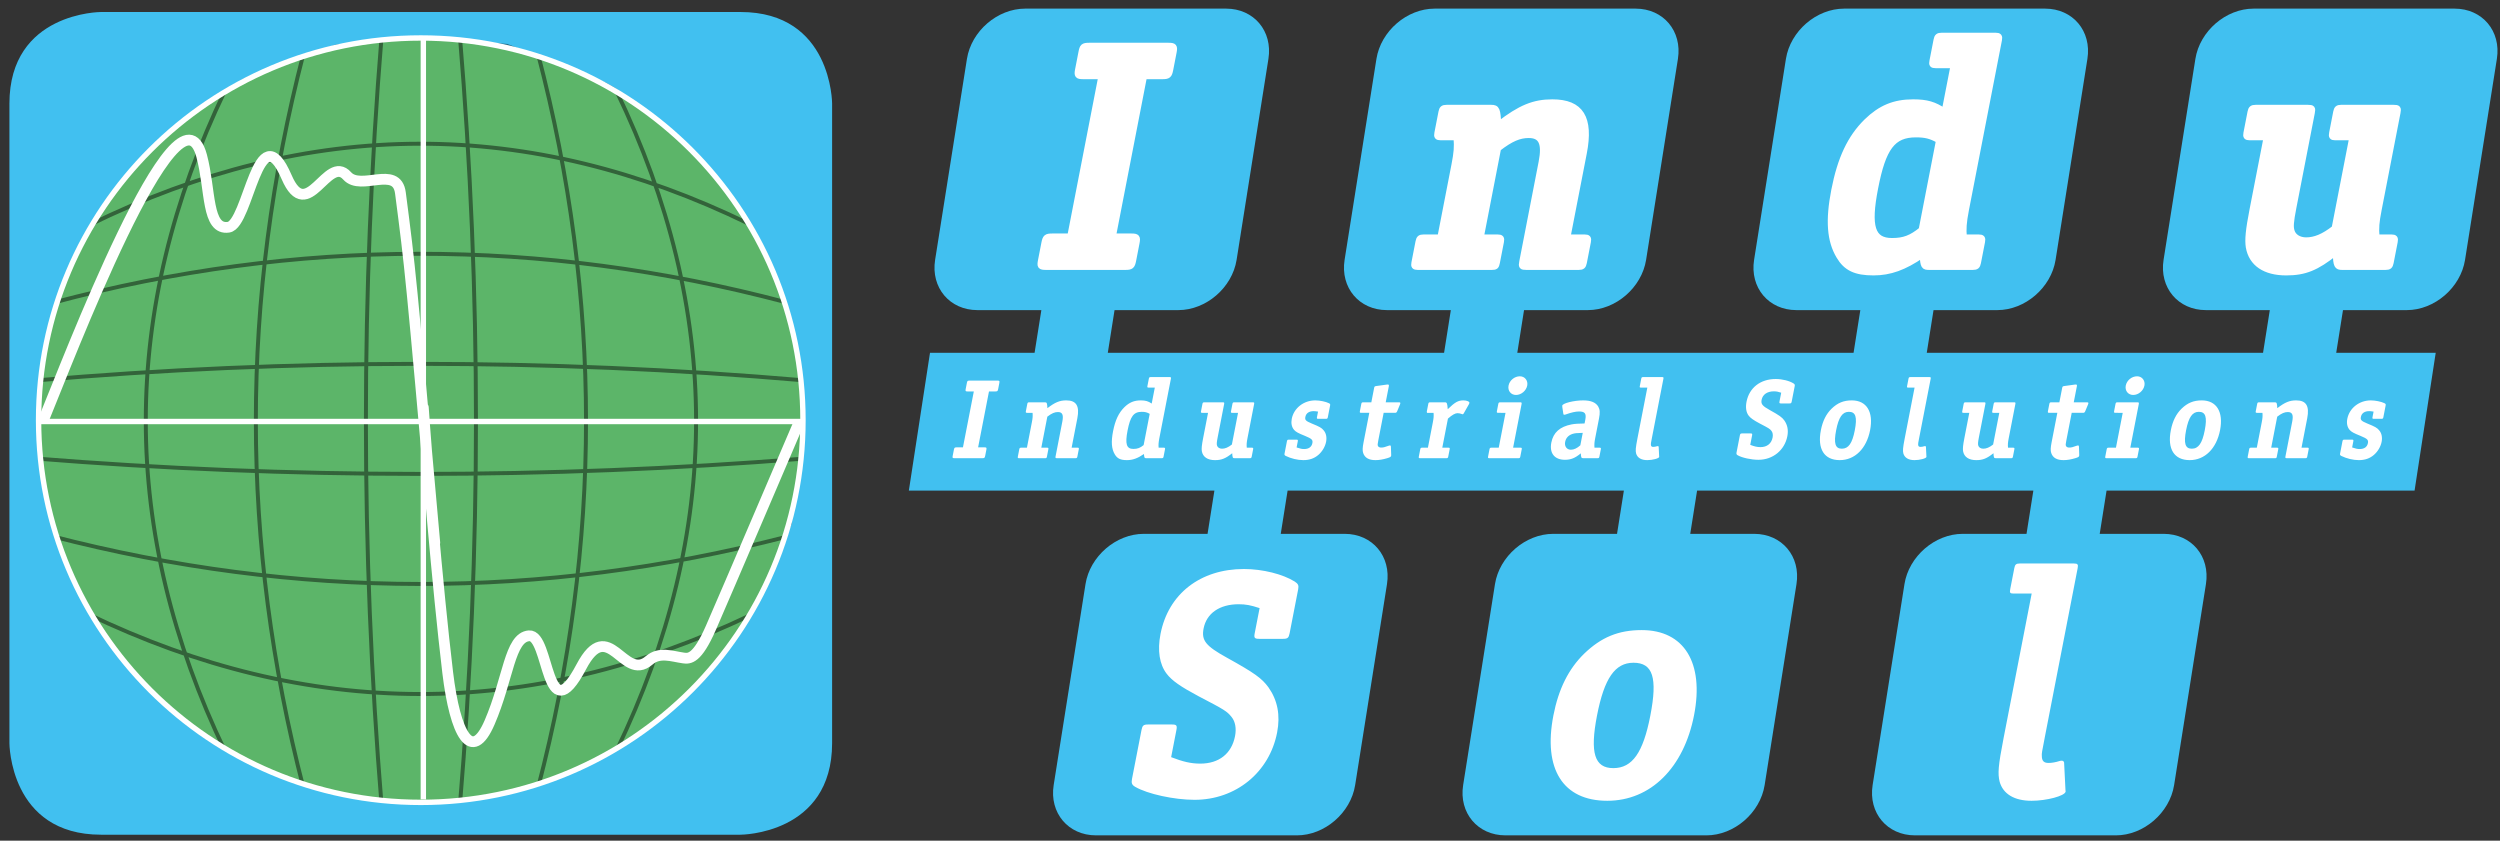 <?xml version="1.0" encoding="UTF-8"?>
<!-- Generator: Adobe Illustrator 26.0.3, SVG Export Plug-In . SVG Version: 6.00 Build 0)  -->
<svg xmlns="http://www.w3.org/2000/svg" xmlns:xlink="http://www.w3.org/1999/xlink" version="1.0" id="Ebene_1" x="0px" y="0px" viewBox="0 0 464 156.028" xml:space="preserve">
<rect x="0" y="0" width="464" height="156.028" fill="#333333" stroke="none"/>
<g>
	<path fill="#41C0F0" d="M137.433,2.229H18.756c0,0-17.008,0-17.008,17.008v118.677   c0,0,0,17.008,17.008,17.008h118.677c0,0,17.008,0,17.008-17.008V19.237   C154.441,19.237,154.441,2.229,137.433,2.229z"></path>
	<path fill="#41C0F0" d="M455.572,1.6h-37.297c-5.151,0-9.992,4.177-10.811,9.331   l-5.905,37.297c-0.816,5.152,2.699,9.329,7.852,9.329h11.866l-1.256,7.924h-62.414   l1.256-7.924h11.844c5.156,0,9.995-4.177,10.81-9.329l5.906-37.297   c0.817-5.154-2.7-9.331-7.852-9.331h-37.295c-5.152,0-9.993,4.177-10.809,9.331   l-5.908,37.297c-0.815,5.152,2.7,9.329,7.853,9.329h11.864l-1.255,7.924   h-62.412l1.253-7.924h11.847c5.154,0,9.991-4.177,10.808-9.329l5.906-37.297   c0.817-5.154-2.7-9.331-7.852-9.331h-37.296c-5.152,0-9.993,4.177-10.809,9.331   l-5.909,37.297c-0.814,5.152,2.701,9.329,7.855,9.329h11.863l-1.254,7.924   h-62.413l1.252-7.924h11.846c5.154,0,9.992-4.177,10.808-9.329l5.906-37.297   c0.819-5.154-2.698-9.331-7.851-9.331h-37.296c-5.153,0-9.992,4.177-10.809,9.331   l-5.906,37.297c-0.817,5.152,2.699,9.329,7.852,9.329h11.867l-1.257,7.924h-19.412   l-3.925,25.58h56.71l-1.27,8.02h-11.844c-5.154,0-9.993,4.179-10.808,9.334   l-5.907,37.294c-0.819,5.155,2.699,9.334,7.852,9.334h37.294   c5.153,0,9.993-4.179,10.81-9.334l5.908-37.294   c0.814-5.155-2.699-9.334-7.854-9.334h-11.864l1.27-8.02h62.414l-1.27,8.02   h-11.844c-5.154,0-9.993,4.179-10.81,9.334l-5.907,37.294   c-0.817,5.155,2.701,9.334,7.852,9.334h37.297c5.152,0,9.993-4.179,10.809-9.334   l5.909-37.294c0.814-5.155-2.702-9.334-7.855-9.334h-11.863l1.269-8.02h62.412   l-1.268,8.02h-11.847c-5.154,0-9.992,4.179-10.807,9.334l-5.908,37.294   c-0.816,5.155,2.702,9.334,7.852,9.334h37.296c5.152,0,9.992-4.179,10.808-9.334   l5.905-37.294c0.819-5.155-2.693-9.334-7.851-9.334h-11.864l1.27-8.02h57.166   l3.926-25.58h-18.467l1.257-7.924h11.842c5.154,0,9.996-4.177,10.811-9.329   l5.908-37.297C464.242,5.777,460.725,1.6,455.572,1.6z"></path>
</g>
<g id="Kugel_grün">
	<defs>
		<path id="SVGID_1_" d="M7.159,77.984c0,39.177,31.759,70.936,70.935,70.936    c39.177,0,70.936-31.759,70.936-70.936c0-39.177-31.759-70.936-70.936-70.936    C38.918,7.048,7.159,38.807,7.159,77.984"></path>
	</defs>
	<clipPath id="SVGID_00000177467152541739981760000000065295998116408230_">
		<use xlink:href="#SVGID_1_" overflow="visible"></use>
	</clipPath>
	
		<rect x="7.159" y="7.385" clip-path="url(#SVGID_00000177467152541739981760000000065295998116408230_)" fill="#5CB569" width="141.871" height="141.871"></rect>
</g>
<g id="Schriftzüge">
	<path fill="#FFFFFF" d="M373.778,110.165c-0.721,0-0.817-0.12-0.678-0.841l0.759-3.899   c0.129-0.66,0.344-0.84,1.004-0.84h10.08c0.659,0,0.805,0.18,0.676,0.84   l-6.041,31.08c-0.642,3.3-0.642,3.3-0.615,3.779   c-0.006,0.961,0.404,1.32,1.244,1.32c0.6,0,1.283-0.12,2.05-0.359   c0.191-0.061,0.312-0.061,0.431-0.061c0.24,0,0.386,0.18,0.41,0.36   l0.244,4.92l0.014,0.24c0.036,0.119,0.024,0.18,0.014,0.239   c-0.152,0.78-3.507,1.681-6.327,1.681c-3.18,0-5.275-1.261-5.912-3.54   c-0.368-1.5-0.268-2.94,0.723-8.04l5.226-26.88H373.778z M303.17,123.005   c-3.42,0-5.42,2.88-6.761,9.779c-1.353,6.961-0.461,9.78,3.019,9.78   c3.54,0,5.54-2.88,6.869-9.72C307.674,125.765,306.77,123.005,303.17,123.005    M304.708,116.945c7.86,0,11.602,6.061,9.713,15.78   c-1.9,9.78-8.07,15.9-16.11,15.9c-8.221,0-11.938-5.88-10.001-15.841   c0.956-4.92,2.818-8.64,5.708-11.46   C297.191,118.265,300.389,116.945,304.708,116.945 M218.344,135.485   c0.163-0.84,0.018-1.019-0.822-1.019h-4.44c-0.84,0-1.055,0.18-1.218,1.019   l-1.761,9.061c-0.152,0.779-0.042,1.14,0.608,1.5   c2.264,1.319,7.214,2.399,10.994,2.399c7.68,0,13.891-5.1,15.326-12.479   c0.629-3.24,0.086-6-1.607-8.4c-1.233-1.68-2.546-2.64-7.747-5.52   c-3.9-2.16-4.721-3.181-4.29-5.4c0.548-2.82,2.975-4.5,6.515-4.5   c1.32,0,2.245,0.18,3.88,0.72l-0.91,4.681   c-0.163,0.84-0.018,1.02,0.822,1.02h4.44c0.84,0,1.055-0.18,1.218-1.02   l1.586-8.16c0.14-0.72,0.019-1.021-0.62-1.44   c-2.192-1.38-5.965-2.34-9.445-2.34c-8.1,0-14.038,4.62-15.483,12.061   c-0.595,3.06-0.196,5.64,1.145,7.38c0.955,1.26,2.594,2.399,5.856,4.14   c4.958,2.58,5.331,2.82,6.202,3.9c0.676,0.84,0.911,2.1,0.631,3.54   c-0.629,3.239-2.972,5.1-6.451,5.1c-1.74,0-3.23-0.36-5.407-1.2   L218.344,135.485z"></path>
	<path fill="#FFFFFF" d="M440.333,77.441c-0.045,0.231,0.006,0.294,0.237,0.294h1.428   c0.232,0,0.306-0.063,0.352-0.294l0.424-2.184   c0.045-0.231-0.001-0.315-0.212-0.42c-0.595-0.294-1.684-0.525-2.544-0.525   c-2.143,0-3.975,1.428-4.361,3.423c-0.16,0.819-0.008,1.554,0.439,2.058   c0.309,0.357,0.764,0.609,2.03,1.113c1.263,0.525,1.474,0.735,1.356,1.344   c-0.136,0.693-0.674,1.092-1.515,1.092c-0.441,0-0.702-0.064-1.413-0.295   l0.213-1.092c0.057-0.294,0.027-0.357-0.225-0.357h-1.428   c-0.231,0-0.307,0.063-0.353,0.294l-0.443,2.289   c-0.045,0.231,0.001,0.315,0.229,0.441c0.978,0.483,2.201,0.777,3.251,0.777   c1.135,0,2.035-0.315,2.792-0.966c0.732-0.63,1.264-1.533,1.439-2.436   c0.163-0.84-0.001-1.617-0.466-2.142c-0.355-0.441-0.713-0.651-2.212-1.26   c-1.107-0.462-1.28-0.651-1.171-1.218c0.136-0.693,0.691-1.071,1.553-1.071   c0.21,0,0.374,0.021,0.803,0.084L440.333,77.441z M419.284,74.669   c-0.231,0-0.306,0.063-0.351,0.294l-0.267,1.365   c-0.044,0.231,0.006,0.294,0.237,0.294h1.008   c0.05,0.609,0.023,0.966-0.137,1.785l-0.91,4.683h-1.071   c-0.23,0-0.306,0.063-0.35,0.294l-0.266,1.365   c-0.045,0.231,0.006,0.294,0.236,0.294h4.809c0.252,0,0.304-0.042,0.353-0.294   l0.265-1.365c0.045-0.231-0.006-0.294-0.236-0.294h-1.071l1.119-5.754   c0.814-0.63,1.363-0.861,1.973-0.861c0.819,0,1.053,0.525,0.816,1.743   l-1.257,6.468c-0.061,0.315-0.028,0.357,0.286,0.357h3.402   c0.231,0,0.307-0.063,0.352-0.294l0.265-1.365   c0.045-0.231-0.006-0.294-0.237-0.294h-1.092l1.061-5.46   c0.445-2.289-0.194-3.318-2.064-3.318c-1.197,0-2.085,0.357-3.494,1.449   c-0.044-0.966-0.103-1.092-0.46-1.092H419.284z M408.105,76.433   c1.26,0,1.575,0.966,1.095,3.444c-0.466,2.394-1.166,3.402-2.405,3.402   c-1.218,0-1.53-0.987-1.056-3.423C406.208,77.441,406.908,76.433,408.105,76.433    M408.644,74.312c-1.513,0-2.631,0.462-3.742,1.533   c-1.011,0.987-1.663,2.289-1.997,4.011c-0.678,3.486,0.623,5.544,3.5,5.544   c2.814,0,4.973-2.142,5.639-5.565C412.704,76.433,411.395,74.312,408.644,74.312    M396.64,69.839c-0.986,0-1.91,0.756-2.099,1.722   c-0.186,0.966,0.44,1.743,1.384,1.743c0.966,0,1.894-0.777,2.081-1.743   C398.186,70.637,397.564,69.839,396.64,69.839 M393.978,76.622l-1.259,6.468h-1.364   c-0.232,0-0.307,0.063-0.352,0.294l-0.265,1.365   c-0.045,0.231,0.006,0.294,0.237,0.294h5.396c0.232,0,0.306-0.063,0.352-0.294   l0.265-1.365c0.045-0.231-0.006-0.294-0.237-0.294h-1.365l1.568-8.064   c0.061-0.315,0.027-0.357-0.288-0.357h-3.612c-0.314,0-0.364,0.042-0.426,0.357   l-0.241,1.239c-0.061,0.315-0.026,0.357,0.288,0.357H393.978z M382.219,74.669   h-1.448c-0.315,0-0.365,0.042-0.427,0.357l-0.24,1.239   c-0.061,0.315-0.027,0.357,0.287,0.357h1.449l-1.065,5.481   c-0.192,0.987-0.214,1.533-0.068,1.974c0.29,0.882,1.044,1.323,2.283,1.323   c0.672,0,1.411-0.126,2.17-0.357c0.558-0.168,0.7-0.252,0.741-0.462   c0.012-0.063,0.016-0.084,0.003-0.231l-0.051-1.47   c-0.017-0.126-0.064-0.21-0.169-0.21c-0.064,0-0.131,0.021-0.197,0.042   c-0.792,0.294-1.057,0.357-1.455,0.357c-0.294,0-0.522-0.126-0.59-0.315   c-0.073-0.168-0.065-0.315,0.073-1.029l0.992-5.103h2.079   c0.252,0,0.327-0.063,0.44-0.315l0.514-1.239   c0.033-0.063,0.045-0.126,0.058-0.189c0.032-0.168-0.044-0.21-0.316-0.21   h-2.395l0.576-2.961c0.049-0.252,0.002-0.336-0.145-0.336h-0.189l-1.984,0.273   c-0.303,0.042-0.353,0.084-0.409,0.378L382.219,74.669z M369.924,82.502   c-0.693,0.546-1.264,0.777-1.831,0.777c-0.462,0-0.816-0.231-0.919-0.567   c-0.094-0.273-0.069-0.609,0.109-1.533l1.2-6.174   c0.057-0.294,0.023-0.336-0.271-0.336h-3.401c-0.231,0-0.308,0.063-0.352,0.294   l-0.265,1.365c-0.045,0.231,0.006,0.294,0.236,0.294h1.071l-0.91,4.683   c-0.262,1.344-0.316,1.953-0.242,2.436c0.19,1.071,1.064,1.659,2.449,1.659   c1.219,0,1.973-0.315,3.189-1.281c0.046,0.84,0.093,0.924,0.45,0.924h2.814   c0.231,0,0.307-0.063,0.351-0.294l0.266-1.365   c0.044-0.231-0.006-0.294-0.237-0.294H372.688   c-0.055-0.588-0.019-0.987,0.133-1.764l1.228-6.321   c0.058-0.294,0.024-0.336-0.27-0.336h-3.423c-0.21,0-0.286,0.063-0.331,0.294   l-0.266,1.365c-0.045,0.231,0.006,0.294,0.216,0.294h1.093L369.924,82.502z    M355.345,71.939l-1.827,9.408c-0.348,1.785-0.383,2.289-0.254,2.814   c0.224,0.798,0.956,1.239,2.069,1.239c0.987,0,2.161-0.315,2.214-0.588   c0.004-0.021,0.008-0.042-0.004-0.084l-0.005-0.084l-0.085-1.722   c-0.009-0.063-0.06-0.126-0.143-0.126c-0.042,0-0.085,0-0.151,0.021   c-0.269,0.084-0.508,0.126-0.718,0.126c-0.294,0-0.438-0.126-0.436-0.462   c-0.009-0.168-0.009-0.168,0.215-1.323l2.115-10.878   c0.045-0.231-0.006-0.294-0.237-0.294h-3.527c-0.231,0-0.307,0.063-0.352,0.294   l-0.265,1.365c-0.049,0.252-0.016,0.294,0.236,0.294H355.345z M343.153,76.433   c1.26,0,1.576,0.966,1.094,3.444c-0.465,2.394-1.165,3.402-2.404,3.402   c-1.218,0-1.529-0.987-1.056-3.423C341.256,77.441,341.956,76.433,343.153,76.433    M343.691,74.312c-1.513,0-2.631,0.462-3.742,1.533   c-1.011,0.987-1.663,2.289-1.997,4.011c-0.678,3.486,0.623,5.544,3.5,5.544   c2.814,0,4.973-2.142,5.639-5.565C347.752,76.433,346.442,74.312,343.691,74.312    M325.189,80.801c0.057-0.294,0.006-0.357-0.288-0.357h-1.555   c-0.294,0-0.368,0.063-0.426,0.357l-0.617,3.171   c-0.053,0.273-0.014,0.399,0.214,0.525c0.793,0.462,2.524,0.84,3.848,0.84   c2.688,0,4.862-1.785,5.364-4.368c0.221-1.134,0.029-2.1-0.562-2.94   c-0.432-0.588-0.892-0.924-2.712-1.932c-1.365-0.756-1.652-1.113-1.501-1.89   c0.191-0.987,1.041-1.575,2.28-1.575c0.462,0,0.786,0.063,1.357,0.252   l-0.318,1.638c-0.058,0.294-0.006,0.357,0.288,0.357h1.554   c0.294,0,0.369-0.063,0.426-0.357l0.556-2.856   c0.049-0.252,0.007-0.357-0.218-0.504c-0.767-0.483-2.087-0.819-3.305-0.819   c-2.835,0-4.914,1.617-5.42,4.221c-0.208,1.071-0.069,1.974,0.4,2.583   c0.334,0.441,0.908,0.84,2.05,1.449c1.735,0.903,1.866,0.987,2.171,1.365   c0.236,0.294,0.318,0.735,0.221,1.239c-0.22,1.134-1.04,1.785-2.258,1.785   c-0.609,0-1.13-0.126-1.893-0.42L325.189,80.801z M305.744,71.939l-1.829,9.408   c-0.347,1.785-0.382,2.289-0.253,2.814c0.223,0.798,0.956,1.239,2.069,1.239   c0.986,0,2.161-0.315,2.215-0.588c0.004-0.021,0.008-0.042-0.005-0.084   l-0.005-0.084l-0.085-1.722c-0.01-0.063-0.061-0.126-0.145-0.126   c-0.042,0-0.084,0-0.151,0.021c-0.268,0.084-0.507,0.126-0.717,0.126   c-0.294,0-0.438-0.126-0.435-0.462c-0.01-0.168-0.01-0.168,0.215-1.323   l2.114-10.878c0.045-0.231-0.006-0.294-0.237-0.294h-3.528   c-0.23,0-0.306,0.063-0.351,0.294l-0.265,1.365   c-0.05,0.252-0.016,0.294,0.236,0.294H305.744z M293.31,82.649   c-0.61,0.546-1.189,0.819-1.756,0.819c-0.756,0-1.222-0.63-1.062-1.449   c0.139-0.714,0.569-1.197,1.315-1.47c0.449-0.147,0.856-0.189,1.952-0.21   L293.31,82.649z M294.097,78.596c-1.158,0.021-1.817,0.063-2.385,0.168   c-2.203,0.42-3.423,1.512-3.786,3.381c-0.384,1.974,0.599,3.192,2.529,3.192   c1.092,0,1.889-0.315,2.942-1.197c0.038,0.777,0.098,0.903,0.455,0.903h2.646   c0.232,0,0.306-0.063,0.351-0.294l0.266-1.365   c0.045-0.231-0.006-0.294-0.237-0.294h-0.945   c-0.041-0.651-0.014-1.008,0.134-1.764l0.71-3.654   c0.209-1.071,0.176-1.659-0.139-2.204c-0.458-0.777-1.371-1.155-2.799-1.155   c-1.722,0-3.799,0.525-3.884,0.966c-0.012,0.063-0.012,0.063,0.01,0.273   l0.184,1.218c0.013,0.147,0.063,0.21,0.169,0.21   c0.062,0,0.15-0.021,0.238-0.042c1.04-0.378,1.875-0.567,2.505-0.567   c1.112,0,1.396,0.378,1.163,1.575L294.097,78.596z M282.086,69.839   c-0.987,0-1.911,0.756-2.098,1.722c-0.188,0.966,0.438,1.743,1.383,1.743   c0.966,0,1.893-0.777,2.082-1.743C283.632,70.637,283.01,69.839,282.086,69.839    M279.424,76.622l-1.257,6.468h-1.365c-0.23,0-0.307,0.063-0.352,0.294   l-0.265,1.365c-0.046,0.231,0.006,0.294,0.236,0.294h5.397   c0.23,0,0.306-0.063,0.351-0.294l0.266-1.365   c0.045-0.231-0.006-0.294-0.236-0.294h-1.365l1.567-8.064   c0.06-0.315,0.026-0.357-0.288-0.357h-3.612c-0.315,0-0.365,0.042-0.426,0.357   l-0.241,1.239c-0.061,0.315-0.027,0.357,0.288,0.357H279.424z M268.737,77.693   C269.523,77,270.088,76.685,270.508,76.685c0.252,0,0.556,0.063,0.828,0.168   c0.038,0.021,0.098,0.042,0.118,0.042c0.084,0,0.159-0.063,0.226-0.189   l0.961-1.701c0.029-0.042,0.074-0.168,0.082-0.21   c0.05-0.252-0.473-0.483-1.103-0.483c-0.987,0-1.552,0.315-2.922,1.638   c-0.078-1.113-0.15-1.281-0.528-1.281h-2.729c-0.231,0-0.307,0.063-0.352,0.294   l-0.266,1.365c-0.045,0.231,0.053,0.378,0.216,0.294h0.021h1.008   c0.05,0.609,0.021,0.966-0.133,1.764l-0.914,4.704h-1.071   c-0.231,0-0.306,0.063-0.352,0.294l-0.266,1.365   c-0.044,0.231,0.006,0.294,0.237,0.294h4.872c0.23,0,0.307-0.063,0.351-0.294   l0.267-1.365c0.045-0.231-0.007-0.294-0.237-0.294h-1.134L268.737,77.693z    M254.52,74.669h-1.449c-0.315,0-0.365,0.042-0.426,0.357l-0.241,1.239   c-0.062,0.315-0.028,0.357,0.287,0.357h1.448l-1.064,5.481   c-0.192,0.987-0.214,1.533-0.069,1.974c0.291,0.882,1.045,1.323,2.284,1.323   c0.672,0,1.411-0.126,2.169-0.357c0.559-0.168,0.7-0.252,0.741-0.462   c0.013-0.063,0.017-0.084,0.003-0.231l-0.05-1.47   c-0.018-0.126-0.064-0.21-0.169-0.21c-0.064,0-0.13,0.021-0.197,0.042   c-0.793,0.294-1.057,0.357-1.456,0.357c-0.294,0-0.521-0.126-0.59-0.315   c-0.072-0.168-0.064-0.315,0.074-1.029l0.991-5.103h2.079   c0.252,0,0.328-0.063,0.441-0.315l0.513-1.239   c0.034-0.063,0.046-0.126,0.059-0.189c0.032-0.168-0.043-0.21-0.316-0.21   H257.188l0.575-2.961c0.05-0.252,0.002-0.336-0.145-0.336h-0.19l-1.984,0.273   c-0.302,0.042-0.354,0.084-0.41,0.378L254.52,74.669z M244.426,77.441   c-0.045,0.231,0.006,0.294,0.237,0.294h1.428c0.232,0,0.307-0.063,0.352-0.294   l0.425-2.184c0.045-0.231-0.002-0.315-0.213-0.42   c-0.593-0.294-1.683-0.525-2.543-0.525c-2.143,0-3.975,1.428-4.362,3.423   c-0.159,0.819-0.008,1.554,0.441,2.058c0.309,0.357,0.764,0.609,2.03,1.113   c1.264,0.525,1.475,0.735,1.356,1.344c-0.135,0.693-0.675,1.092-1.515,1.092   c-0.441,0-0.701-0.064-1.413-0.295l0.213-1.092   c0.057-0.294,0.026-0.357-0.226-0.357h-1.428c-0.23,0-0.306,0.063-0.351,0.294   l-0.445,2.289c-0.045,0.231,0.002,0.315,0.229,0.441   c0.978,0.483,2.201,0.777,3.252,0.777c1.134,0,2.034-0.315,2.792-0.966   c0.731-0.63,1.264-1.533,1.439-2.436c0.163-0.84-0.001-1.617-0.466-2.142   c-0.355-0.441-0.714-0.651-2.212-1.26c-1.107-0.462-1.281-0.651-1.17-1.218   c0.134-0.693,0.69-1.071,1.552-1.071c0.21,0,0.374,0.021,0.802,0.084   L244.426,77.441z M228.638,82.502c-0.693,0.546-1.264,0.777-1.831,0.777   c-0.462,0-0.815-0.231-0.919-0.567c-0.094-0.273-0.07-0.609,0.109-1.533   l1.2-6.174c0.057-0.294,0.022-0.336-0.271-0.336h-3.401   c-0.231,0-0.306,0.063-0.352,0.294l-0.265,1.365   c-0.045,0.231,0.006,0.294,0.237,0.294h1.071l-0.911,4.683   c-0.261,1.344-0.316,1.953-0.242,2.436c0.191,1.071,1.063,1.659,2.449,1.659   c1.219,0,1.974-0.315,3.189-1.281c0.047,0.84,0.094,0.924,0.451,0.924h2.813   c0.232,0,0.307-0.063,0.352-0.294l0.265-1.365   c0.045-0.231-0.006-0.294-0.237-0.294h-0.944   c-0.054-0.588-0.019-0.987,0.133-1.764l1.229-6.321   c0.058-0.294,0.023-0.336-0.27-0.336h-3.423c-0.21,0-0.285,0.063-0.33,0.294   l-0.266,1.365c-0.045,0.231,0.007,0.294,0.217,0.294h1.092L228.638,82.502z    M212.259,82.607c-0.648,0.525-1.126,0.714-1.903,0.714   c-1.281,0-1.568-0.903-1.078-3.423c0.51-2.625,1.136-3.465,2.627-3.465   c0.609,0,0.97,0.084,1.48,0.378L212.259,82.607z M215.607,85.043   c0.231,0,0.306-0.063,0.351-0.294l0.266-1.365   c0.045-0.231-0.006-0.294-0.237-0.294h-0.945   c-0.049-0.504-0.027-0.945,0.133-1.764l2.147-11.046   c0.045-0.231-0.006-0.294-0.237-0.294h-3.507c-0.231,0-0.306,0.063-0.351,0.294   l-0.266,1.365c-0.044,0.231-0.015,0.294,0.237,0.294h1.134l-0.575,2.961   c-0.65-0.441-1.146-0.588-2.028-0.588c-1.239,0-2.131,0.378-3.038,1.26   c-1.065,1.05-1.708,2.415-2.108,4.473c-0.384,1.974-0.28,3.276,0.322,4.284   c0.458,0.777,1.073,1.071,2.249,1.071c1.071,0,1.997-0.336,3.16-1.134   c0.067,0.735,0.101,0.777,0.458,0.777H215.607z M191.017,74.669   c-0.231,0-0.306,0.063-0.351,0.294l-0.266,1.365   c-0.044,0.231,0.006,0.294,0.237,0.294h1.008   c0.05,0.609,0.023,0.966-0.137,1.785l-0.91,4.683h-1.071   c-0.231,0-0.306,0.063-0.351,0.294l-0.265,1.365   c-0.045,0.231,0.005,0.294,0.236,0.294h4.809c0.252,0,0.303-0.042,0.352-0.294   l0.265-1.365c0.045-0.231-0.006-0.294-0.237-0.294h-1.071l1.118-5.754   c0.816-0.63,1.365-0.861,1.974-0.861c0.819,0,1.053,0.525,0.816,1.743   l-1.257,6.468c-0.061,0.315-0.028,0.357,0.287,0.357h3.402   c0.231,0,0.307-0.063,0.352-0.294l0.265-1.365   c0.045-0.231-0.006-0.294-0.237-0.294h-1.092l1.061-5.46   c0.445-2.289-0.195-3.318-2.064-3.318c-1.197,0-2.085,0.357-3.494,1.449   c-0.044-0.966-0.103-1.092-0.46-1.092H191.017z M183.555,72.653h1.176   c0.378,0,0.453-0.063,0.527-0.441l0.22-1.134   c0.074-0.378,0.023-0.441-0.355-0.441h-5.145c-0.399,0-0.453,0.063-0.527,0.441   l-0.22,1.134c-0.074,0.378-0.023,0.441,0.355,0.441h1.155l-2.017,10.374h-1.155   c-0.378,0-0.453,0.063-0.526,0.441l-0.221,1.134   c-0.073,0.378-0.043,0.441,0.356,0.441h5.145c0.378,0,0.453-0.063,0.526-0.441   l0.221-1.134c0.073-0.378,0.022-0.441-0.356-0.441h-1.176L183.555,72.653z"></path>
	<path fill="#FFFFFF" stroke="#FFFFFF" d="M441.525,38.977c-0.433,2.221-0.534,3.36-0.381,5.04   h2.7c0.66,0,0.806,0.181,0.677,0.841l-0.759,3.899   c-0.128,0.66-0.343,0.84-1.003,0.84h-8.04c-1.02,0-1.152-0.239-1.287-2.64   c-3.476,2.76-5.631,3.66-9.11,3.66c-3.96,0-6.454-1.681-6.999-4.74   c-0.211-1.381-0.054-3.12,0.692-6.96l2.602-13.38h-3.061   c-0.659,0-0.805-0.18-0.677-0.84l0.758-3.9   c0.129-0.66,0.345-0.84,1.004-0.84h9.721c0.84,0,0.936,0.119,0.773,0.96   l-3.429,17.64c-0.513,2.641-0.58,3.6-0.312,4.38   c0.294,0.96,1.306,1.62,2.625,1.62c1.62,0,3.248-0.66,5.232-2.22   l3.266-16.8h-3.119c-0.601,0-0.745-0.18-0.617-0.84l0.758-3.9   c0.129-0.66,0.344-0.84,0.944-0.84h9.779c0.84,0,0.936,0.119,0.773,0.96   L441.525,38.977z M364.93,38.977c-0.455,2.34-0.519,3.6-0.379,5.04h2.7   c0.66,0,0.805,0.18,0.676,0.84l-0.758,3.9   c-0.128,0.66-0.343,0.84-1.003,0.84h-8.101c-1.02,0-1.116-0.12-1.308-2.22   c-3.324,2.28-5.97,3.24-9.03,3.24c-3.359,0-5.117-0.84-6.425-3.06   c-1.721-2.88-2.018-6.6-0.921-12.24c1.143-5.88,2.981-9.78,6.024-12.78   c2.59-2.52,5.14-3.6,8.68-3.6c2.52,0,3.938,0.42,5.793,1.68   l1.645-8.46h-3.239c-0.721,0-0.806-0.18-0.678-0.84l0.759-3.9   c0.128-0.66,0.343-0.84,1.003-0.84h10.02c0.66,0,0.805,0.18,0.677,0.84   L364.93,38.977z M359.817,26.077c-1.457-0.84-2.489-1.08-4.229-1.08   c-4.26,0-6.047,2.4-7.505,9.9c-1.399,7.2-0.581,9.78,3.079,9.78   c2.22,0,3.585-0.54,5.437-2.04L359.817,26.077z M294.099,44.017h-3.12   l3.033-15.6c1.271-6.54-0.558-9.48-5.898-9.48   c-3.42,0-5.958,1.02-9.983,4.14c-0.124-2.76-0.294-3.12-1.314-3.12h-8.34   c-0.66,0-0.875,0.18-1.003,0.84l-0.758,3.9   c-0.129,0.66,0.016,0.84,0.676,0.84h2.88c0.143,1.74,0.064,2.76-0.391,5.1   l-2.602,13.38h-3.06c-0.66,0-0.875,0.18-1.003,0.84l-0.758,3.9   c-0.128,0.66,0.017,0.84,0.677,0.84H276.875c0.72,0,0.862-0.12,1.003-0.84   l0.758-3.9c0.128-0.66-0.017-0.84-0.677-0.84h-3.061l3.196-16.44   c2.33-1.8,3.897-2.46,5.638-2.46c2.34,0,3.008,1.5,2.332,4.98   l-3.592,18.48c-0.175,0.9-0.078,1.02,0.822,1.02h9.72   c0.66,0,0.875-0.18,1.003-0.84l0.758-3.9   C294.903,44.197,294.759,44.017,294.099,44.017z M216.866,8.437h-14.7   c-1.14,0-1.295,0.18-1.505,1.26l-0.63,3.24   c-0.21,1.08-0.065,1.26,1.015,1.26h3.3l-5.761,29.64h-3.3   c-1.08,0-1.295,0.18-1.505,1.26l-0.63,3.24   c-0.21,1.08-0.125,1.26,1.015,1.26h14.7c1.08,0,1.295-0.18,1.505-1.26   L211,45.097c0.21-1.08,0.065-1.26-1.015-1.26H206.625l5.761-29.64h3.36   c1.08,0,1.295-0.18,1.505-1.26l0.63-3.24   C218.091,8.617,217.946,8.437,216.866,8.437z"></path>
</g>
<g id="Raster">
	<g opacity="0.45">
		<g>
			<defs>
				<polygon id="SVGID_00000026864702790170434430000001648856038483827122_" points="62.193,8.312 45.027,14.69       28.256,27.839 16.563,42.169 8.945,61.383 7.028,78.264 9.594,96.816       17.271,114.788 28.078,128.784 37.292,136.499 45.185,141.008 56.209,145.319       64.713,147.838 78.471,149.018 81.405,148.981 84.87,148.469 96.366,146.855       114.535,139.02 126.583,130.359 137.39,116.658 146.917,97.288 148.938,77.931       148.551,68.193 145.028,54.197 140.047,42.504 127.862,26.736 113.374,15.713       94.162,8.154 77.804,6.844     "></polygon>
			</defs>
			<clipPath id="SVGID_00000032617114262634890010000009659661273154320059_">
				<use xlink:href="#SVGID_00000026864702790170434430000001648856038483827122_" overflow="visible"></use>
			</clipPath>
			
				<path clip-path="url(#SVGID_00000032617114262634890010000009659661273154320059_)" fill="none" stroke="#000000" stroke-width="0.735" d="     M128.918,129.209c27.601-34.062,27.601-68.123,0-102.185 M114.396,139.371     c19.728-40.836,19.728-81.672,0-122.509 M99.875,146.152     c11.854-45.356,11.854-90.713,0-136.07 M85.353,149.552     c3.981-47.624,3.981-95.247,0-142.871 M70.832,149.571     c-3.893-47.636-3.893-95.272,0-142.907 M56.31,146.209     c-11.766-45.396-11.766-90.79,0-136.184 M41.788,139.465     c-19.64-40.899-19.64-81.798,0-122.697 M27.267,129.341     c-27.514-34.15-27.514-68.299,0-102.449 M26.735,128.907     c34.061,28.002,68.122,28.103,102.183,0.303 M16.258,113.942     c41.02,19.752,82.041,19.823,123.061,0.215 M9.582,99.506     c45.455,11.793,90.91,11.836,136.365,0.128 M6.275,85.071     c47.652,3.834,95.304,3.848,142.955,0.041 M6.337,70.635     c47.61-4.125,95.221-4.14,142.832-0.045 M9.767,56.199     c45.332-12.085,90.664-12.128,135.997-0.131 M16.567,41.763     c40.815-20.043,81.631-20.116,122.446-0.217 M26.735,27.327     c34.061-28.002,68.122-28.103,102.183-0.303"></path>
		</g>
	</g>
	<path fill="none" stroke="#FFFFFF" stroke-width="2" stroke-linecap="round" d="M8.229,77.545   C12.245,67.86,33.112,12.825,37.429,28.926C39.122,35.24,38.319,42.799,42.42,42.171   c3.736-0.573,5.49-21.553,10.781-9.293c3.874,8.977,7.554-4.361,11.228-0.236   c2.567,2.882,9.213-2.052,9.89,3.165c1.859,14.318,1.87,14.326,6.378,64.914    M78.571,75.634c0.472,7.228,2.613,33.281,4.523,49.195   c1.382,11.514,4.453,16.946,7.776,9.254c3.509-8.122,3.694-15.764,7.312-16.079   c3.855-0.337,3.065,18.339,9.708,5.749c5.112-9.689,7.802,2.943,12.582-1.182   c1.937-1.672,4.229-0.748,6.393-0.446c1.051,0.146,2.515,0.243,5.073-5.596   c2.559-5.839,16.052-37.417,16.052-37.417"></path>
	<path fill="none" stroke="#FFFFFF" d="M7.159,77.984c0-39.177,31.759-70.936,70.936-70.936   c39.177,0,70.936,31.759,70.936,70.936c0,39.177-31.759,70.937-70.936,70.937   C38.917,148.92,7.159,117.161,7.159,77.984z M78.571,7.528v140.813 M149.03,78.232H7.547"></path>
</g>
</svg>
